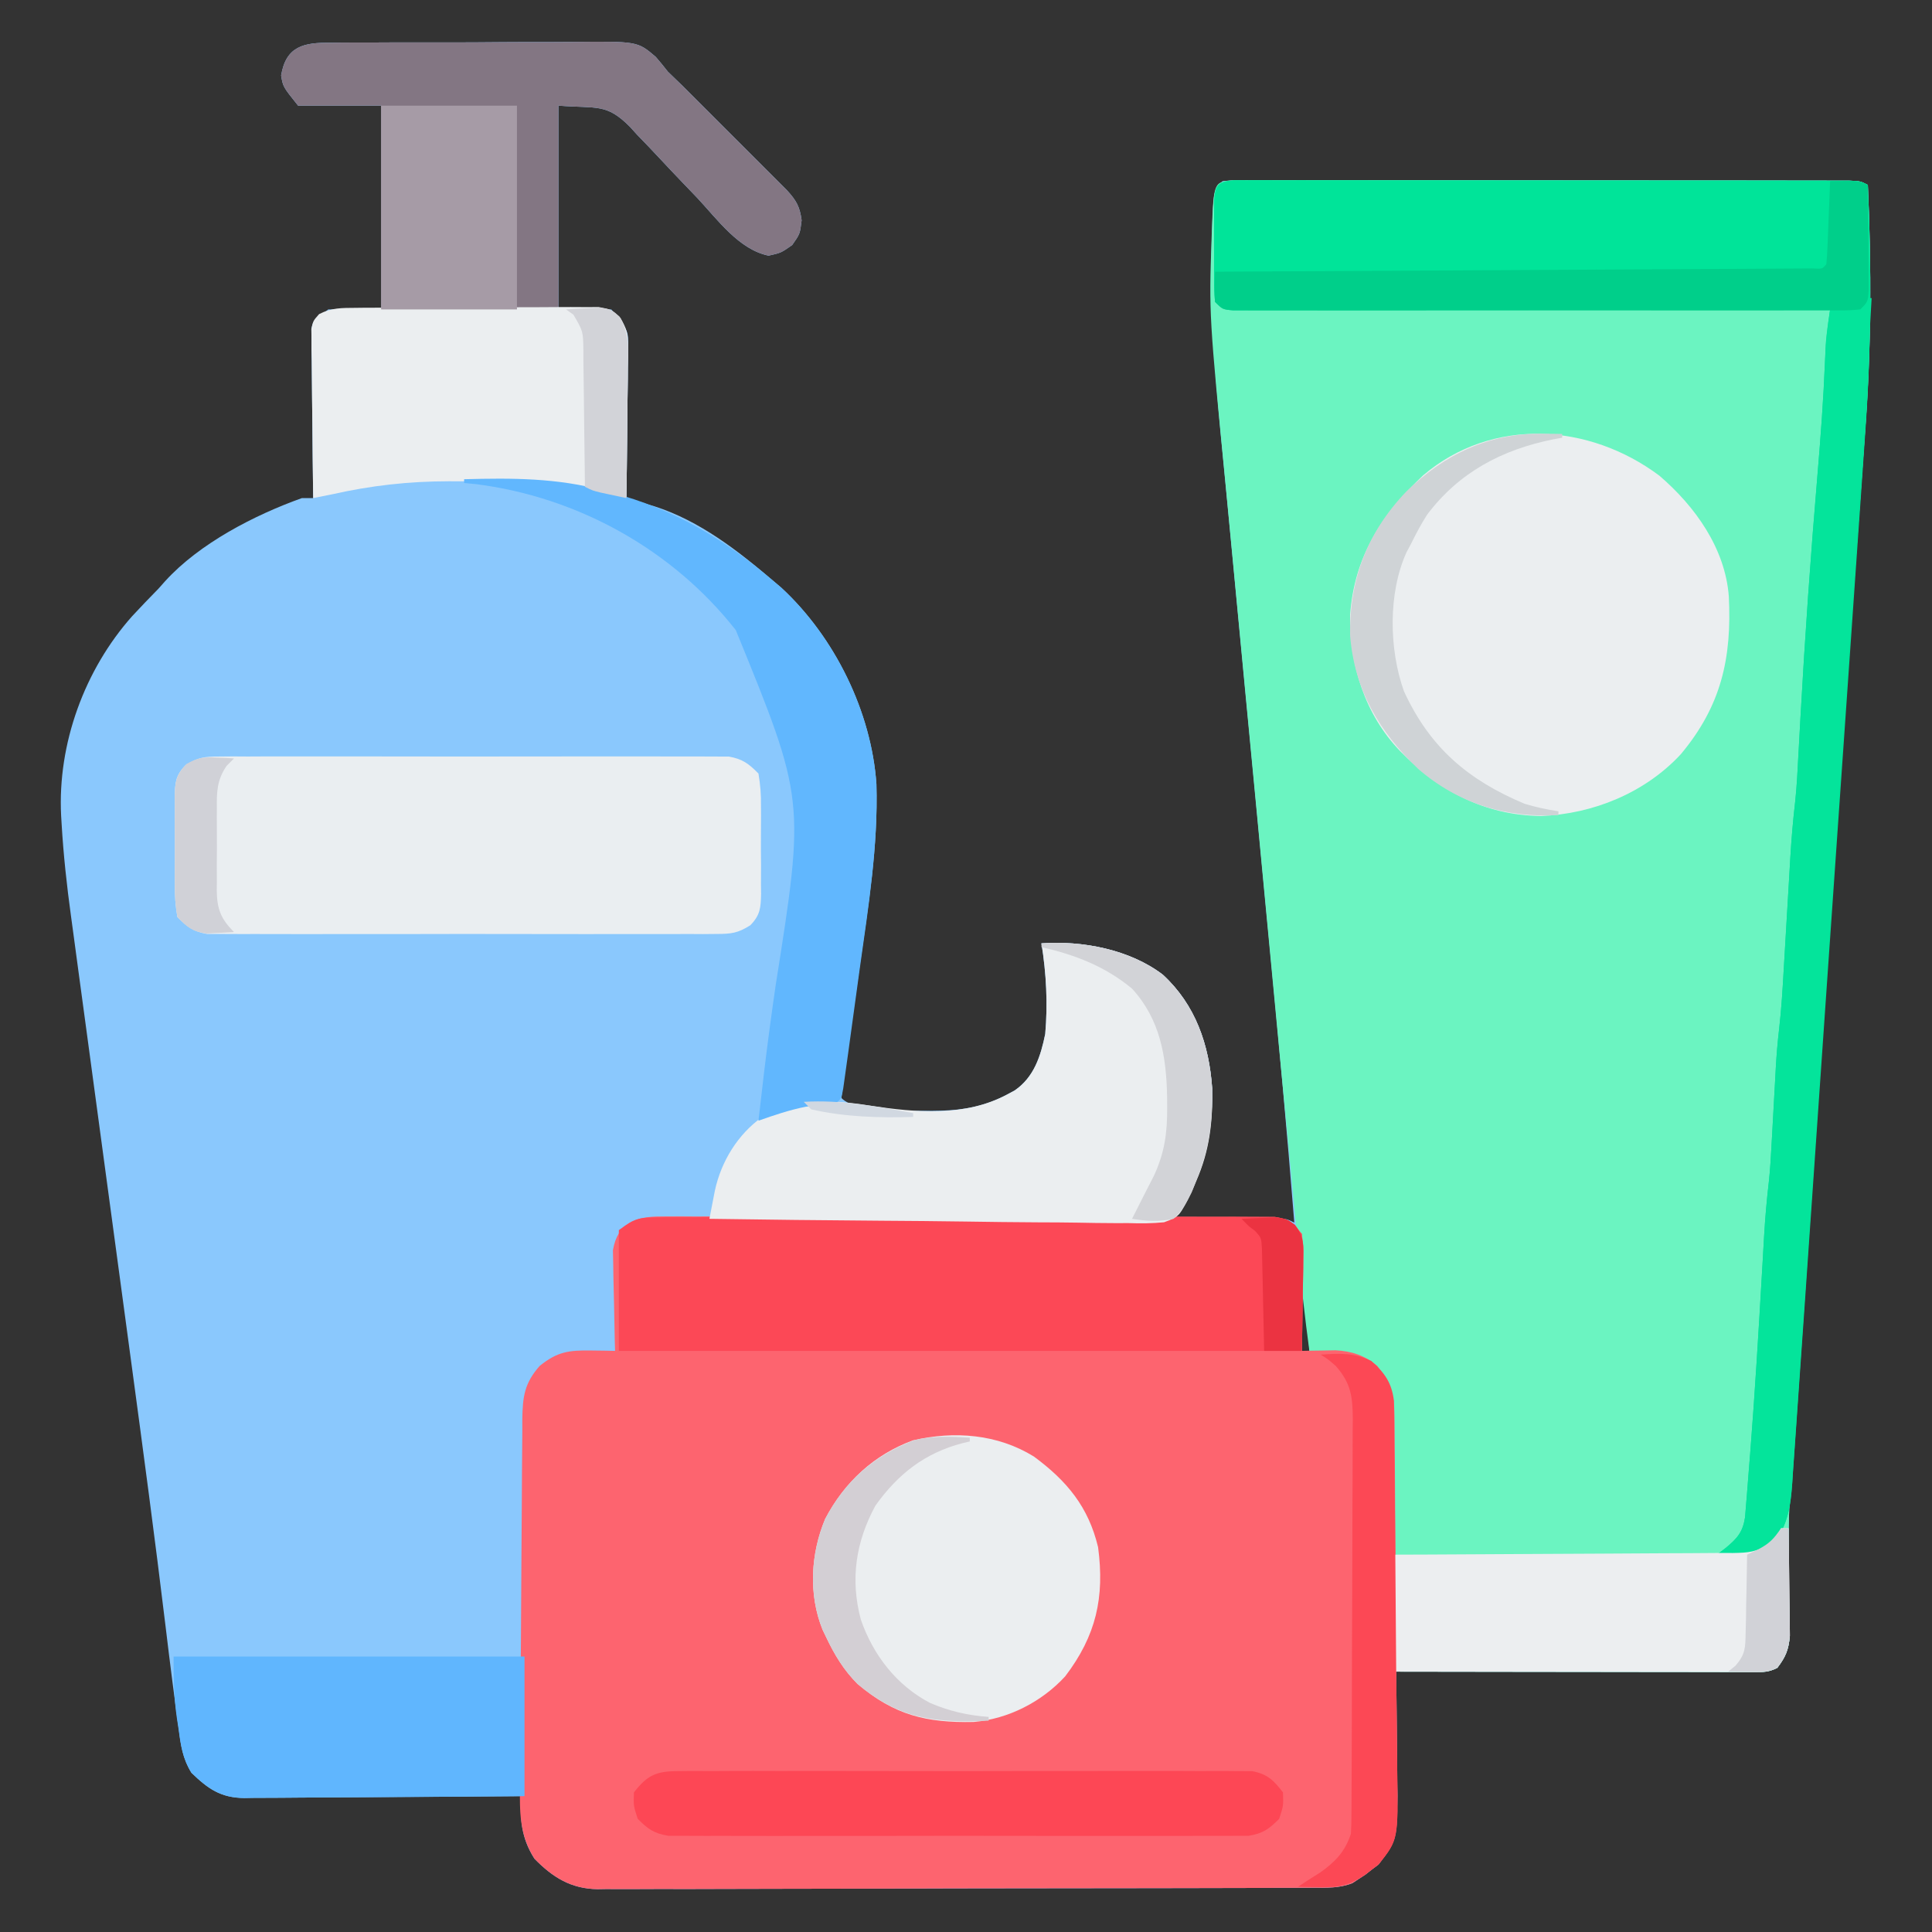 <svg xmlns="http://www.w3.org/2000/svg" width="512" height="512"><rect width="100%" height="100%" fill="#333333" stroke="none"/><path d="M0 0 C0.866 -0.012 1.731 -0.024 2.623 -0.036 C5.485 -0.068 8.346 -0.064 11.208 -0.056 C13.201 -0.064 15.194 -0.074 17.187 -0.085 C21.367 -0.101 25.546 -0.098 29.726 -0.083 C35.07 -0.066 40.413 -0.103 45.758 -0.155 C49.876 -0.188 53.993 -0.189 58.111 -0.18 C60.081 -0.18 62.051 -0.192 64.02 -0.214 C81.347 -0.386 81.347 -0.386 86.186 3.745 C87.297 5.026 88.373 6.338 89.411 7.679 C90.698 8.952 92.001 10.211 93.317 11.455 C94.661 12.793 96.002 14.133 97.341 15.476 C98.415 16.549 98.415 16.549 99.512 17.644 C101.01 19.142 102.508 20.641 104.004 22.141 C106.297 24.44 108.596 26.733 110.896 29.026 C112.357 30.488 113.818 31.951 115.278 33.413 C115.965 34.097 116.651 34.782 117.358 35.487 C118.31 36.444 118.31 36.444 119.282 37.42 C119.839 37.978 120.397 38.537 120.972 39.112 C123.415 41.771 124.381 43.443 124.849 47.054 C124.411 50.679 124.411 50.679 122.349 53.616 C119.411 55.679 119.411 55.679 116.099 56.429 C108.281 54.839 102.593 46.916 97.306 41.249 C95.98 39.862 94.652 38.477 93.323 37.093 C91.264 34.948 89.217 32.796 87.197 30.614 C85.22 28.484 83.205 26.396 81.181 24.312 C80.595 23.661 80.009 23.01 79.405 22.339 C73.12 16.01 70.735 17.473 60.411 16.679 C60.411 34.499 60.411 52.319 60.411 70.679 C65.031 70.679 69.651 70.679 74.411 70.679 C78.911 76.304 78.911 76.304 78.865 80.377 C78.865 81.278 78.865 82.178 78.864 83.106 C78.844 84.065 78.823 85.023 78.802 86.011 C78.796 87.002 78.79 87.994 78.785 89.016 C78.762 92.175 78.712 95.333 78.661 98.491 C78.641 100.636 78.623 102.782 78.606 104.927 C78.562 110.178 78.496 115.428 78.411 120.679 C79.089 120.876 79.768 121.073 80.466 121.277 C81.807 121.672 81.807 121.672 83.176 122.075 C84.06 122.334 84.945 122.594 85.856 122.861 C97.839 126.697 107.978 134.614 117.411 142.679 C118.097 143.261 118.783 143.844 119.489 144.444 C133.639 157.536 143.348 177.326 144.675 196.493 C145.153 212.846 142.503 228.918 140.181 245.052 C139.3 251.188 138.441 257.327 137.586 263.466 C137.286 265.6 136.979 267.731 136.67 269.863 C136.49 271.14 136.31 272.417 136.124 273.732 C135.962 274.86 135.8 275.988 135.633 277.149 C135.559 277.984 135.486 278.819 135.411 279.679 C139.741 284.009 153.508 282.969 159.599 283.054 C166.815 283.045 172.954 282.142 179.411 278.679 C180.023 278.351 180.636 278.024 181.267 277.687 C186.439 274.187 188.229 268.516 189.411 262.679 C190.113 254.634 189.692 246.636 188.411 238.679 C199.24 237.905 211.805 240.287 220.587 246.995 C229.24 254.981 232.84 265.506 233.649 277.089 C233.927 290.734 230.541 300.251 223.411 311.679 C224.759 311.671 224.759 311.671 226.133 311.663 C229.462 311.646 232.79 311.633 236.119 311.624 C237.56 311.619 239.001 311.612 240.443 311.603 C242.513 311.591 244.583 311.585 246.653 311.581 C247.9 311.576 249.146 311.571 250.43 311.565 C253.411 311.679 253.411 311.679 255.411 312.679 C253.449 288.121 251.21 263.595 248.848 239.072 C248.111 231.41 247.381 223.746 246.654 216.083 C246.547 214.953 246.44 213.822 246.33 212.658 C245.891 208.024 245.452 203.39 245.014 198.757 C243.783 185.762 242.546 172.768 241.289 159.776 C240.279 149.343 239.285 138.908 238.307 128.471 C237.793 122.991 237.272 117.511 236.732 112.033 C234.778 92.136 232.891 72.389 233.539 52.379 C233.561 51.676 233.583 50.973 233.605 50.249 C233.999 39.091 233.999 39.091 236.411 36.679 C239.291 36.43 239.291 36.43 243.054 36.431 C243.744 36.429 244.435 36.427 245.146 36.424 C247.471 36.418 249.795 36.427 252.12 36.436 C253.782 36.435 255.444 36.433 257.106 36.43 C261.629 36.425 266.151 36.433 270.674 36.443 C275.399 36.452 280.124 36.45 284.849 36.45 C292.785 36.451 300.721 36.459 308.657 36.473 C317.842 36.489 327.027 36.494 336.212 36.493 C345.035 36.493 353.858 36.498 362.68 36.506 C366.441 36.509 370.202 36.511 373.963 36.512 C378.388 36.513 382.814 36.519 387.24 36.529 C388.868 36.532 390.495 36.533 392.123 36.533 C394.338 36.532 396.553 36.538 398.768 36.545 C400.01 36.547 401.252 36.548 402.531 36.55 C405.411 36.679 405.411 36.679 407.411 37.679 C408.405 59.632 408.325 81.189 406.667 103.113 C406.384 106.918 406.121 110.725 405.855 114.532 C405.395 121.089 404.923 127.646 404.443 134.202 C403.745 143.718 403.07 153.235 402.4 162.753 C401.308 178.256 400.203 193.759 399.087 209.261 C399.021 210.183 398.954 211.105 398.886 212.055 C398.617 215.79 398.348 219.524 398.08 223.259 C397.34 233.538 396.602 243.817 395.865 254.097 C395.8 255.018 395.734 255.938 395.666 256.887 C394.559 272.343 393.462 287.8 392.371 303.257 C391.701 312.73 391.023 322.202 390.332 331.673 C389.858 338.179 389.393 344.685 388.935 351.191 C388.672 354.919 388.405 358.646 388.127 362.372 C387.184 375.015 386.328 387.625 386.392 400.308 C386.398 401.514 386.398 401.514 386.404 402.744 C386.431 406.649 386.483 410.551 386.571 414.455 C386.591 415.863 386.612 417.272 386.633 418.681 C386.661 419.913 386.69 421.146 386.719 422.416 C386.381 425.998 385.57 427.832 383.411 430.679 C381.144 431.812 379.927 431.802 377.412 431.799 C376.576 431.8 375.741 431.802 374.88 431.803 C373.961 431.8 373.043 431.796 372.096 431.792 C371.13 431.792 370.164 431.793 369.169 431.793 C365.966 431.792 362.763 431.784 359.56 431.776 C357.343 431.775 355.126 431.773 352.909 431.772 C347.067 431.768 341.224 431.758 335.381 431.747 C329.422 431.737 323.464 431.733 317.505 431.728 C305.807 431.717 294.109 431.7 282.411 431.679 C282.427 432.843 282.443 434.008 282.459 435.208 C282.513 439.563 282.548 443.919 282.576 448.274 C282.591 450.153 282.611 452.031 282.637 453.91 C282.674 456.623 282.691 459.336 282.704 462.05 C282.727 463.293 282.727 463.293 282.751 464.56 C282.753 471.03 281.854 477.6 277.728 482.8 C277.149 483.234 276.57 483.669 275.974 484.116 C275.397 484.569 274.821 485.021 274.228 485.487 C273.628 485.88 273.029 486.274 272.411 486.679 C271.882 487.028 271.353 487.377 270.808 487.736 C267.33 489.104 263.923 488.964 260.239 488.953 C259.409 488.958 258.578 488.963 257.722 488.969 C254.934 488.984 252.146 488.984 249.357 488.985 C247.36 488.993 245.363 489.001 243.365 489.01 C237.935 489.032 232.505 489.041 227.075 489.046 C223.683 489.05 220.29 489.056 216.898 489.063 C205.062 489.088 193.226 489.101 181.391 489.104 C170.359 489.108 159.328 489.138 148.297 489.18 C138.826 489.214 129.355 489.23 119.884 489.23 C114.227 489.231 108.571 489.24 102.915 489.268 C97.593 489.295 92.271 489.297 86.949 489.281 C84.998 489.279 83.047 489.286 81.096 489.302 C78.427 489.322 75.76 489.312 73.091 489.293 C71.939 489.313 71.939 489.313 70.764 489.333 C63.739 489.225 58.879 486.211 54.036 481.241 C50.491 475.651 50.332 471.082 50.411 464.679 C49.435 464.688 48.458 464.696 47.452 464.706 C38.242 464.787 29.032 464.847 19.821 464.886 C15.086 464.907 10.351 464.935 5.616 464.98 C1.045 465.024 -3.526 465.048 -8.097 465.058 C-9.84 465.066 -11.582 465.08 -13.324 465.102 C-15.768 465.131 -18.211 465.135 -20.656 465.133 C-21.373 465.147 -22.09 465.162 -22.829 465.176 C-29.138 465.125 -32.465 462.746 -36.864 458.465 C-39.169 454.741 -39.64 451.395 -40.186 447.097 C-40.305 446.258 -40.424 445.418 -40.547 444.553 C-40.913 441.93 -41.254 439.305 -41.589 436.679 C-41.69 435.902 -41.792 435.125 -41.897 434.324 C-42.528 429.475 -43.119 424.622 -43.702 419.768 C-46.517 396.421 -49.646 373.117 -52.791 349.813 C-53.299 346.053 -53.805 342.292 -54.312 338.532 C-56.541 321.982 -58.773 305.434 -61.016 288.886 C-62.2 280.156 -63.378 271.425 -64.551 262.694 C-65.285 257.235 -66.024 251.778 -66.768 246.321 C-67.229 242.927 -67.685 239.532 -68.138 236.138 C-68.347 234.587 -68.557 233.037 -68.771 231.487 C-69.889 223.355 -70.776 215.254 -71.257 207.057 C-71.301 206.324 -71.346 205.591 -71.391 204.836 C-72.363 185.817 -65.199 166.153 -52.532 151.933 C-50.263 149.469 -47.927 147.076 -45.589 144.679 C-45.005 144.021 -44.421 143.364 -43.819 142.687 C-34.713 132.681 -20.161 125.176 -7.589 120.679 C-6.599 120.679 -5.609 120.679 -4.589 120.679 C-4.598 120.097 -4.607 119.514 -4.616 118.915 C-4.704 112.864 -4.765 106.814 -4.809 100.763 C-4.829 98.504 -4.856 96.245 -4.891 93.986 C-4.939 90.741 -4.962 87.498 -4.979 84.253 C-5.01 82.734 -5.01 82.734 -5.042 81.184 C-5.043 79.773 -5.043 79.773 -5.043 78.334 C-5.052 77.505 -5.061 76.677 -5.07 75.824 C-4.589 73.679 -4.589 73.679 -0.589 70.679 C4.031 70.679 8.651 70.679 13.411 70.679 C13.411 52.859 13.411 35.039 13.411 16.679 C6.151 16.679 -1.109 16.679 -8.589 16.679 C-12.589 11.679 -12.589 11.679 -13.089 8.679 C-11.789 0.879 -7.061 -0.06 0 0 Z M257.411 330.679 C257.411 335.959 257.411 341.239 257.411 346.679 C258.071 346.679 258.731 346.679 259.411 346.679 C259.081 341.399 258.751 336.119 258.411 330.679 C258.081 330.679 257.751 330.679 257.411 330.679 Z " fill="#8AC8FD" transform="translate(87.589,11.321)"></path><path d="M0 0 C1.242 0.001 2.484 0.001 3.763 0.002 C4.454 -0.001 5.144 -0.003 5.855 -0.006 C8.18 -0.011 10.504 -0.003 12.829 0.006 C14.491 0.005 16.153 0.003 17.815 0 C22.338 -0.005 26.86 0.003 31.383 0.013 C36.108 0.022 40.833 0.02 45.558 0.02 C53.494 0.021 61.43 0.029 69.366 0.043 C78.551 0.059 87.736 0.064 96.921 0.063 C105.744 0.063 114.567 0.068 123.39 0.076 C127.15 0.08 130.911 0.081 134.672 0.082 C139.097 0.083 143.523 0.089 147.949 0.099 C149.577 0.102 151.204 0.103 152.832 0.103 C155.047 0.102 157.262 0.108 159.477 0.115 C160.719 0.117 161.961 0.119 163.24 0.12 C166.12 0.249 166.12 0.249 168.12 1.249 C169.114 23.202 169.034 44.759 167.376 66.683 C167.093 70.488 166.83 74.295 166.564 78.102 C166.104 84.66 165.632 91.216 165.152 97.772 C164.454 107.288 163.779 116.805 163.109 126.323 C162.017 141.827 160.912 157.329 159.796 172.831 C159.697 174.214 159.697 174.214 159.595 175.625 C159.326 179.36 159.057 183.094 158.789 186.829 C158.049 197.108 157.311 207.388 156.575 217.667 C156.509 218.588 156.443 219.509 156.375 220.457 C155.268 235.913 154.171 251.37 153.08 266.827 C152.41 276.3 151.732 285.772 151.041 295.244 C150.567 301.749 150.102 308.255 149.644 314.761 C149.381 318.489 149.114 322.216 148.836 325.942 C147.893 338.585 147.037 351.195 147.101 363.879 C147.105 364.682 147.109 365.486 147.113 366.314 C147.14 370.219 147.192 374.121 147.28 378.025 C147.3 379.434 147.321 380.842 147.342 382.251 C147.37 383.483 147.399 384.716 147.428 385.986 C147.09 389.568 146.279 391.402 144.12 394.249 C141.844 395.387 140.61 395.372 138.083 395.369 C136.817 395.371 136.817 395.371 135.525 395.373 C134.133 395.368 134.133 395.368 132.713 395.362 C131.25 395.363 131.25 395.363 129.757 395.363 C126.521 395.362 123.286 395.354 120.05 395.347 C117.811 395.345 115.572 395.343 113.332 395.342 C107.43 395.338 101.529 395.329 95.627 395.318 C89.608 395.307 83.588 395.303 77.569 395.298 C65.753 395.287 53.937 395.27 42.12 395.249 C42.115 393.859 42.115 393.859 42.109 392.442 C42.071 383.702 42.014 374.963 41.936 366.223 C41.897 361.731 41.865 357.238 41.849 352.745 C41.834 348.407 41.8 344.07 41.752 339.732 C41.737 338.079 41.729 336.426 41.728 334.773 C41.726 332.453 41.699 330.135 41.666 327.815 C41.657 326.496 41.648 325.177 41.639 323.818 C41.033 319.646 39.774 317.491 37.12 314.249 C31.665 311.085 26.35 310.612 20.12 310.249 C18.95 301.561 17.958 292.878 17.191 284.146 C16.496 276.371 15.782 268.598 15.038 260.828 C14.944 259.852 14.851 258.875 14.755 257.869 C14.559 255.824 14.362 253.778 14.166 251.733 C13.614 245.978 13.064 240.223 12.514 234.468 C12.397 233.252 12.281 232.035 12.161 230.781 C10.593 214.36 9.043 197.938 7.494 181.515 C7.168 178.058 6.841 174.601 6.515 171.145 C6.45 170.457 6.385 169.769 6.318 169.061 C5.268 157.945 4.204 146.83 3.135 135.716 C2.029 124.219 0.94 112.72 -0.137 101.22 C-0.738 94.798 -1.346 88.377 -1.972 81.957 C-6.48 35.653 -6.48 35.653 -5.795 15.481 C-5.772 14.79 -5.749 14.1 -5.725 13.388 C-5.23 0.452 -5.23 0.452 0 0 Z " fill="#6BF4C1" transform="translate(326.88,47.751)"></path><path d="M0 0 C0.708 -0.007 1.416 -0.014 2.145 -0.021 C4.512 -0.039 6.876 -0.021 9.243 -0.003 C10.942 -0.008 12.64 -0.015 14.339 -0.025 C18.948 -0.043 23.557 -0.03 28.167 -0.011 C32.99 0.006 37.812 -0.003 42.635 -0.008 C50.733 -0.013 58.831 0.003 66.929 0.031 C76.294 0.063 85.659 0.063 95.025 0.046 C104.032 0.03 113.039 0.037 122.046 0.054 C125.88 0.061 129.714 0.06 133.549 0.052 C138.063 0.045 142.576 0.057 147.089 0.084 C148.747 0.091 150.405 0.091 152.062 0.084 C154.323 0.075 156.582 0.091 158.843 0.114 C160.741 0.118 160.741 0.118 162.678 0.122 C166.435 0.72 167.634 1.587 169.858 4.628 C170.312 7.928 170.312 7.928 170.249 11.8 C170.243 12.482 170.237 13.165 170.231 13.868 C170.209 16.039 170.159 18.208 170.108 20.378 C170.088 21.853 170.07 23.329 170.053 24.804 C170.009 28.413 169.94 32.02 169.858 35.628 C170.672 35.609 171.486 35.59 172.325 35.571 C173.934 35.549 173.934 35.549 175.577 35.527 C176.638 35.508 177.7 35.489 178.793 35.469 C183.086 35.692 186.57 36.833 189.858 39.628 C193.318 44.064 194.362 46.956 194.404 52.559 C194.414 53.228 194.424 53.897 194.435 54.586 C194.464 56.796 194.466 59.004 194.467 61.214 C194.482 62.78 194.499 64.345 194.518 65.911 C194.562 70.082 194.582 74.253 194.597 78.424 C194.615 82.718 194.653 87.01 194.689 91.303 C194.742 98.039 194.782 104.774 194.811 111.509 C194.84 118.061 194.894 124.612 194.977 131.163 C195.023 134.879 195.057 138.595 195.086 142.312 C195.1 143.919 195.119 145.527 195.142 147.135 C195.386 165.183 195.386 165.183 190.174 171.749 C189.596 172.184 189.017 172.618 188.42 173.066 C187.556 173.744 187.556 173.744 186.674 174.437 C186.075 174.83 185.475 175.223 184.858 175.628 C184.329 175.977 183.8 176.326 183.255 176.686 C179.777 178.053 176.369 177.914 172.686 177.902 C171.855 177.908 171.024 177.913 170.168 177.918 C167.38 177.933 164.592 177.934 161.804 177.935 C159.807 177.942 157.809 177.951 155.812 177.96 C150.382 177.982 144.952 177.991 139.522 177.996 C136.13 177.999 132.737 178.006 129.345 178.013 C117.509 178.037 105.673 178.05 93.837 178.054 C82.806 178.057 71.775 178.087 60.744 178.129 C51.273 178.164 41.802 178.179 32.331 178.18 C26.674 178.181 21.018 178.19 15.361 178.218 C10.039 178.244 4.718 178.246 -0.605 178.23 C-2.556 178.228 -4.507 178.235 -6.458 178.251 C-9.127 178.272 -11.794 178.261 -14.462 178.243 C-15.614 178.263 -15.614 178.263 -16.789 178.283 C-23.815 178.174 -28.674 175.161 -33.517 170.191 C-37.566 163.807 -37.412 157.712 -37.341 150.394 C-37.338 149.271 -37.335 148.149 -37.332 146.992 C-37.318 143.287 -37.29 139.583 -37.259 135.878 C-37.243 133.3 -37.228 130.723 -37.212 128.145 C-37.177 122.745 -37.134 117.345 -37.085 111.945 C-37.03 105.711 -36.996 99.477 -36.973 93.244 C-36.95 87.235 -36.905 81.226 -36.852 75.217 C-36.832 72.665 -36.818 70.114 -36.811 67.562 C-36.8 63.995 -36.763 60.429 -36.72 56.863 C-36.722 55.809 -36.724 54.755 -36.725 53.67 C-36.622 47.677 -36.144 44.186 -32.142 39.628 C-27.447 35.833 -24.414 35.429 -18.388 35.527 C-17.218 35.541 -16.048 35.556 -14.843 35.571 C-13.506 35.599 -13.506 35.599 -12.142 35.628 C-12.168 34.746 -12.194 33.863 -12.221 32.954 C-12.307 29.664 -12.369 26.376 -12.417 23.085 C-12.442 21.664 -12.476 20.243 -12.519 18.823 C-12.58 16.775 -12.608 14.728 -12.63 12.679 C-12.657 11.448 -12.683 10.218 -12.71 8.95 C-11.474 1.719 -6.752 0.003 0 0 Z " fill="#FD646F" transform="translate(175.142,322.372)"></path><path d="M0 0 C1.242 0.001 2.484 0.001 3.763 0.002 C4.454 -0.001 5.144 -0.003 5.855 -0.006 C8.18 -0.011 10.504 -0.003 12.829 0.006 C14.491 0.005 16.153 0.003 17.815 0 C22.338 -0.005 26.86 0.003 31.383 0.013 C36.108 0.022 40.833 0.02 45.558 0.02 C53.494 0.021 61.43 0.029 69.366 0.043 C78.551 0.059 87.736 0.064 96.921 0.063 C105.744 0.063 114.567 0.068 123.39 0.076 C127.15 0.08 130.911 0.081 134.672 0.082 C139.097 0.083 143.523 0.089 147.949 0.099 C149.577 0.102 151.204 0.103 152.832 0.103 C155.047 0.102 157.262 0.108 159.477 0.115 C160.719 0.117 161.961 0.119 163.24 0.12 C166.12 0.249 166.12 0.249 168.12 1.249 C169.117 23.347 169.025 45.04 167.42 67.108 C167.143 70.972 166.886 74.838 166.627 78.704 C166.119 86.213 165.593 93.721 165.061 101.229 C164.44 109.994 163.837 118.76 163.233 127.527 C162.157 143.16 161.064 158.792 159.961 174.424 C158.893 189.566 157.839 204.71 156.801 219.855 C155.665 236.422 154.52 252.989 153.362 269.555 C153.238 271.32 153.115 273.084 152.992 274.849 C152.931 275.716 152.87 276.584 152.808 277.478 C152.382 283.583 151.961 289.687 151.542 295.792 C151.033 303.213 150.515 310.633 149.984 318.053 C149.714 321.835 149.448 325.617 149.193 329.399 C148.917 333.497 148.621 337.594 148.323 341.69 C148.245 342.886 148.168 344.082 148.088 345.315 C147.563 352.235 146.707 357.177 142.12 362.624 C137.58 365.083 133.178 364.568 128.12 364.249 C128.904 363.651 129.688 363.053 130.495 362.436 C133.524 359.912 134.951 358.313 135.575 354.381 C135.671 353.201 135.767 352.02 135.866 350.804 C135.95 349.81 135.95 349.81 136.035 348.797 C136.218 346.574 136.388 344.349 136.558 342.124 C136.684 340.551 136.81 338.977 136.936 337.404 C138.214 321.165 139.177 304.903 140.118 288.641 C140.178 287.62 140.237 286.598 140.299 285.546 C140.41 283.637 140.519 281.729 140.626 279.82 C140.908 274.985 141.326 270.196 141.889 265.386 C142.254 262.013 142.441 258.636 142.62 255.249 C142.661 254.528 142.701 253.808 142.743 253.065 C142.871 250.793 142.996 248.521 143.12 246.249 C143.284 243.249 143.451 240.249 143.62 237.249 C143.656 236.58 143.691 235.911 143.728 235.222 C143.922 231.782 144.204 228.375 144.606 224.954 C145.221 219.636 145.532 214.311 145.839 208.968 C145.902 207.914 145.965 206.861 146.029 205.775 C146.228 202.433 146.425 199.091 146.62 195.749 C146.878 191.342 147.139 186.936 147.401 182.53 C147.459 181.533 147.516 180.536 147.575 179.509 C147.875 174.478 148.297 169.494 148.885 164.489 C149.322 160.327 149.514 156.15 149.733 151.972 C149.846 149.934 149.959 147.897 150.072 145.86 C150.13 144.794 150.189 143.727 150.249 142.628 C151.438 121.123 152.943 99.661 154.762 78.2 C155.614 68.071 156.367 57.959 156.772 47.801 C156.804 47.04 156.837 46.28 156.87 45.497 C156.894 44.842 156.919 44.188 156.945 43.514 C157.186 40.403 157.671 37.336 158.12 34.249 C157.292 34.251 156.464 34.253 155.611 34.254 C135.49 34.299 115.369 34.332 95.248 34.353 C85.518 34.363 75.788 34.377 66.058 34.4 C57.579 34.42 49.101 34.433 40.623 34.437 C36.131 34.44 31.64 34.446 27.148 34.46 C22.924 34.474 18.701 34.478 14.477 34.475 C12.923 34.476 11.37 34.48 9.816 34.487 C7.702 34.497 5.587 34.495 3.473 34.489 C2.287 34.491 1.102 34.493 -0.119 34.495 C-2.88 34.249 -2.88 34.249 -4.88 32.249 C-5.139 29.3 -5.139 29.3 -5.145 25.561 C-5.147 24.903 -5.149 24.245 -5.151 23.567 C-5.153 22.175 -5.149 20.782 -5.141 19.39 C-5.13 17.257 -5.14 15.124 -5.153 12.991 C-5.152 11.64 -5.149 10.288 -5.145 8.936 C-5.143 7.703 -5.141 6.469 -5.139 5.198 C-4.786 1.184 -4.025 0.348 0 0 Z " fill="#00E499" transform="translate(326.88,47.751)"></path><path d="M0 0 C9.451 8.119 17.417 19.208 18.387 31.987 C19.203 48.356 16.378 60.998 5.645 73.82 C-3.85 84.051 -17.588 89.651 -31.395 90.176 C-46.463 89.972 -58.433 83.489 -68.77 72.926 C-78.042 63.274 -82.145 50.198 -81.984 36.957 C-80.887 21.469 -73.672 10.338 -62.645 -0.082 C-44.317 -15.647 -18.62 -13.945 0 0 Z " fill="#EBEEF0" transform="translate(439.77,126.074)"></path><path d="M0 0 C1.211 -0.011 2.423 -0.023 3.671 -0.034 C5.005 -0.026 6.339 -0.018 7.673 -0.01 C9.084 -0.015 10.495 -0.022 11.907 -0.031 C15.733 -0.049 19.559 -0.042 23.386 -0.029 C27.393 -0.019 31.399 -0.029 35.406 -0.035 C42.135 -0.042 48.863 -0.033 55.592 -0.014 C63.368 0.008 71.143 0.001 78.919 -0.021 C85.599 -0.039 92.278 -0.042 98.958 -0.031 C102.946 -0.025 106.934 -0.024 110.922 -0.037 C114.671 -0.049 118.42 -0.041 122.17 -0.018 C123.545 -0.012 124.92 -0.014 126.295 -0.023 C128.174 -0.034 130.052 -0.017 131.931 0 C133.507 0.002 133.507 0.002 135.115 0.005 C138.736 0.644 140.411 1.898 142.966 4.508 C143.473 7.552 143.668 10.028 143.63 13.07 C143.634 13.899 143.639 14.727 143.644 15.58 C143.648 17.329 143.638 19.077 143.617 20.825 C143.591 23.5 143.617 26.17 143.649 28.844 C143.646 30.544 143.639 32.245 143.63 33.945 C143.64 34.743 143.65 35.541 143.66 36.364 C143.582 40.073 143.446 42.017 140.802 44.719 C137.518 46.79 135.783 47.01 131.931 47.016 C130.72 47.027 129.509 47.038 128.261 47.05 C126.927 47.042 125.593 47.034 124.259 47.026 C122.847 47.031 121.436 47.038 120.025 47.047 C116.198 47.065 112.372 47.058 108.545 47.045 C104.539 47.035 100.532 47.045 96.525 47.051 C89.796 47.058 83.068 47.048 76.34 47.029 C68.564 47.008 60.788 47.015 53.012 47.037 C46.332 47.055 39.653 47.057 32.973 47.047 C28.985 47.041 24.998 47.04 21.01 47.053 C17.26 47.065 13.511 47.057 9.761 47.034 C8.386 47.028 7.011 47.03 5.636 47.039 C3.758 47.05 1.879 47.033 0 47.016 C-1.051 47.014 -2.102 47.013 -3.184 47.011 C-6.804 46.372 -8.48 45.118 -11.034 42.508 C-11.542 39.464 -11.737 36.988 -11.698 33.945 C-11.706 32.703 -11.706 32.703 -11.713 31.435 C-11.716 29.687 -11.707 27.939 -11.686 26.191 C-11.66 23.516 -11.686 20.846 -11.718 18.172 C-11.715 16.471 -11.708 14.771 -11.698 13.07 C-11.709 12.272 -11.719 11.474 -11.729 10.652 C-11.651 6.943 -11.515 4.999 -8.871 2.297 C-5.587 0.226 -3.851 0.006 0 0 Z " fill="#EAEEF1" transform="translate(58.034,200.492)"></path><path d="M0 0 C1.061 -0.008 1.061 -0.008 2.143 -0.016 C4.512 -0.031 6.88 -0.023 9.25 -0.016 C10.948 -0.022 12.647 -0.029 14.345 -0.037 C18.959 -0.055 23.572 -0.054 28.186 -0.048 C32.035 -0.045 35.885 -0.051 39.735 -0.057 C48.814 -0.071 57.894 -0.07 66.974 -0.058 C76.346 -0.047 85.719 -0.061 95.092 -0.088 C103.135 -0.11 111.178 -0.117 119.222 -0.111 C124.027 -0.107 128.833 -0.11 133.639 -0.127 C138.156 -0.142 142.674 -0.138 147.191 -0.12 C148.851 -0.116 150.51 -0.119 152.169 -0.13 C154.432 -0.143 156.694 -0.131 158.956 -0.114 C160.223 -0.113 161.49 -0.113 162.795 -0.113 C165.978 0.388 165.978 0.388 169.978 4.388 C169.978 14.618 169.978 24.848 169.978 35.388 C110.248 35.388 50.518 35.388 -11.022 35.388 C-11.022 24.828 -11.022 14.268 -11.022 3.388 C-6.533 0.021 -5.402 0.01 0 0 Z " fill="#FC4856" transform="translate(175.022,322.612)"></path><path d="M0 0 C10.829 -0.773 23.394 1.608 32.176 8.316 C40.829 16.302 44.429 26.827 45.238 38.41 C45.417 47.218 44.596 54.895 41 63 C40.488 64.222 40.488 64.222 39.966 65.469 C36.542 72.442 36.542 72.442 32.487 73.91 C29.295 74.235 26.236 74.237 23.028 74.135 C21.227 74.137 21.227 74.137 19.39 74.14 C16.11 74.134 12.834 74.084 9.554 74.014 C6.123 73.951 2.692 73.946 -0.74 73.934 C-7.232 73.903 -13.723 73.821 -20.214 73.72 C-27.607 73.608 -35 73.553 -42.393 73.503 C-57.596 73.399 -72.798 73.223 -88 73 C-87.691 71.394 -87.379 69.788 -87.065 68.182 C-86.892 67.288 -86.718 66.394 -86.539 65.472 C-84.853 57.743 -80.467 50.6 -74 46 C-64.494 41.01 -55.768 41.358 -45.438 43 C-33.232 44.851 -20.218 46.018 -9 40 C-8.082 39.509 -8.082 39.509 -7.145 39.008 C-1.972 35.508 -0.182 29.838 1 24 C1.702 15.955 1.281 7.958 0 0 Z " fill="#EBEEF0" transform="translate(276,250)"></path><path d="M0 0 C1.298 -0.018 1.298 -0.018 2.623 -0.036 C5.485 -0.068 8.346 -0.064 11.208 -0.056 C13.201 -0.064 15.194 -0.074 17.187 -0.085 C21.367 -0.101 25.546 -0.098 29.726 -0.083 C35.07 -0.066 40.413 -0.103 45.758 -0.155 C49.876 -0.188 53.993 -0.189 58.111 -0.18 C60.081 -0.18 62.051 -0.192 64.02 -0.214 C81.347 -0.386 81.347 -0.386 86.186 3.745 C87.297 5.026 88.373 6.338 89.411 7.679 C90.698 8.952 92.001 10.211 93.317 11.455 C94.661 12.793 96.002 14.133 97.341 15.476 C98.415 16.549 98.415 16.549 99.512 17.644 C101.01 19.142 102.508 20.641 104.004 22.141 C106.297 24.44 108.596 26.733 110.896 29.026 C112.357 30.488 113.818 31.951 115.278 33.413 C115.965 34.097 116.651 34.782 117.358 35.487 C118.31 36.444 118.31 36.444 119.282 37.42 C119.839 37.978 120.397 38.537 120.972 39.112 C123.415 41.771 124.381 43.443 124.849 47.054 C124.411 50.679 124.411 50.679 122.349 53.616 C119.411 55.679 119.411 55.679 116.099 56.429 C108.281 54.839 102.593 46.916 97.306 41.249 C95.98 39.862 94.652 38.477 93.323 37.093 C91.264 34.948 89.217 32.796 87.197 30.614 C85.22 28.484 83.205 26.396 81.181 24.312 C80.595 23.661 80.009 23.01 79.405 22.339 C73.12 16.01 70.735 17.473 60.411 16.679 C60.411 34.499 60.411 52.319 60.411 70.679 C44.901 70.679 29.391 70.679 13.411 70.679 C13.411 52.859 13.411 35.039 13.411 16.679 C6.151 16.679 -1.109 16.679 -8.589 16.679 C-12.589 11.679 -12.589 11.679 -13.089 8.679 C-11.789 0.879 -7.061 -0.06 0 0 Z " fill="#837683" transform="translate(87.589,11.321)"></path><path d="M0 0 C8.774 6.482 14.445 13.352 17 24 C18.777 37.324 16.489 47.477 8.293 58.242 C2.076 65.027 -6.81 69.559 -15.953 70.336 C-28.464 70.602 -36.955 68.548 -46.738 60.27 C-50.386 56.61 -52.79 52.645 -55 48 C-55.509 46.938 -55.509 46.938 -56.027 45.855 C-59.786 36.521 -59.172 25.712 -55.324 16.531 C-50.242 6.817 -42.378 -0.521 -32.027 -4.301 C-21.054 -6.835 -9.687 -5.985 0 0 Z " fill="#EBEEF0" transform="translate(274,386)"></path><path d="M0 0 C0.726 -0.008 1.451 -0.017 2.199 -0.026 C4.593 -0.049 6.987 -0.05 9.381 -0.049 C11.047 -0.056 12.713 -0.064 14.38 -0.072 C17.87 -0.085 21.36 -0.087 24.85 -0.081 C29.323 -0.075 33.794 -0.106 38.267 -0.146 C41.707 -0.172 45.147 -0.175 48.587 -0.171 C50.236 -0.173 51.885 -0.183 53.534 -0.2 C55.84 -0.223 58.143 -0.213 60.449 -0.195 C61.761 -0.197 63.072 -0.199 64.423 -0.202 C67.725 0.42 67.725 0.42 70.151 2.665 C71.771 5.502 72.215 6.902 72.179 10.118 C72.178 11.019 72.178 11.92 72.178 12.847 C72.157 13.806 72.137 14.764 72.115 15.752 C72.11 16.744 72.104 17.735 72.098 18.757 C72.076 21.916 72.026 25.074 71.975 28.232 C71.955 30.378 71.936 32.523 71.92 34.668 C71.876 39.919 71.809 45.169 71.725 50.42 C70.45 50.136 69.176 49.853 67.863 49.56 C55.975 47.034 44.649 45.805 32.502 45.953 C29.894 45.983 27.288 45.974 24.68 45.961 C14.008 45.975 4.14 47.074 -6.275 49.42 C-7.941 49.758 -9.608 50.093 -11.275 50.42 C-11.377 43.781 -11.447 37.143 -11.495 30.504 C-11.515 28.245 -11.543 25.986 -11.577 23.727 C-11.626 20.482 -11.648 17.239 -11.666 13.994 C-11.697 12.475 -11.697 12.475 -11.729 10.926 C-11.729 9.985 -11.729 9.044 -11.729 8.075 C-11.738 7.247 -11.747 6.418 -11.756 5.565 C-11.275 3.42 -11.275 3.42 -9.702 1.655 C-6.368 -0.042 -3.737 0.024 0 0 Z " fill="#EBEEF0" transform="translate(94.275,81.58)"></path><path d="M0 0 C0.33 0 0.66 0 1 0 C-0.824 33.463 -3.182 66.894 -5.465 100.328 C-5.545 101.502 -5.545 101.502 -5.627 102.7 C-6.692 118.308 -7.76 133.917 -8.832 149.524 C-9.065 152.919 -9.298 156.314 -9.531 159.709 C-9.589 160.553 -9.647 161.396 -9.706 162.265 C-10.65 176.016 -11.583 189.768 -12.513 203.519 C-13.472 217.703 -14.44 231.886 -15.418 246.068 C-15.966 254.006 -16.508 261.944 -17.04 269.883 C-17.491 276.618 -17.951 283.352 -18.422 290.086 C-18.662 293.517 -18.897 296.948 -19.122 300.381 C-19.367 304.1 -19.628 307.818 -19.893 311.536 C-19.961 312.62 -20.029 313.703 -20.099 314.82 C-20.593 321.45 -21.608 326.16 -26 331.375 C-30.54 333.834 -34.942 333.319 -40 333 C-39.216 332.402 -38.432 331.804 -37.625 331.188 C-34.596 328.663 -33.169 327.064 -32.545 323.132 C-32.449 321.952 -32.353 320.771 -32.254 319.555 C-32.17 318.562 -32.17 318.562 -32.085 317.548 C-31.902 315.325 -31.732 313.1 -31.562 310.875 C-31.437 309.302 -31.31 307.728 -31.184 306.155 C-29.906 289.916 -28.943 273.654 -28.002 257.392 C-27.913 255.86 -27.913 255.86 -27.821 254.297 C-27.71 252.389 -27.601 250.48 -27.494 248.571 C-27.212 243.736 -26.794 238.947 -26.231 234.137 C-25.866 230.764 -25.679 227.387 -25.5 224 C-25.459 223.279 -25.419 222.559 -25.377 221.816 C-25.249 219.544 -25.124 217.272 -25 215 C-24.836 212 -24.669 209 -24.5 206 C-24.465 205.331 -24.429 204.662 -24.393 203.973 C-24.198 200.534 -23.916 197.126 -23.514 193.705 C-22.899 188.387 -22.588 183.062 -22.281 177.719 C-22.218 176.665 -22.156 175.612 -22.091 174.526 C-21.892 171.184 -21.696 167.842 -21.5 164.5 C-21.242 160.094 -20.981 155.687 -20.719 151.281 C-20.661 150.284 -20.604 149.287 -20.545 148.26 C-20.245 143.229 -19.823 138.245 -19.235 133.24 C-18.798 129.078 -18.606 124.901 -18.387 120.723 C-18.274 118.686 -18.161 116.649 -18.048 114.612 C-17.99 113.545 -17.931 112.478 -17.871 111.379 C-16.682 89.874 -15.177 68.412 -13.358 46.951 C-12.506 36.822 -11.753 26.71 -11.348 16.552 C-11.154 11.969 -10.728 7.53 -10 3 C-8.721 2.876 -7.442 2.752 -6.125 2.625 C-2.652 2.31 -2.652 2.31 0 0 Z " fill="#04E49B" transform="translate(495,79)"></path><path d="M0 0 C12.739 -0.34 24.623 -0.358 37 3 C37.641 3.166 38.282 3.333 38.942 3.504 C55.617 7.894 68.953 15.846 82 27 C82.686 27.583 83.372 28.165 84.078 28.766 C98.219 41.849 107.955 61.653 109.26 80.815 C109.722 97.159 107.161 113.238 104.886 129.374 C104.449 132.497 104.026 135.622 103.602 138.747 C103.096 142.482 102.581 146.216 102.066 149.949 C101.921 151.013 101.921 151.013 101.772 152.097 C101.499 154.083 101.22 156.068 100.94 158.053 C100.782 159.181 100.624 160.309 100.462 161.471 C100 164 100 164 99 165 C96.165 165.506 93.32 165.901 90.469 166.305 C86.167 167.167 82.129 168.537 78 170 C78.37 166.77 78.746 163.541 79.125 160.312 C79.25 159.235 79.376 158.157 79.505 157.046 C80.411 149.438 81.438 141.853 82.535 134.27 C90.343 84.908 90.343 84.908 72 40 C55.247 18.673 30.149 4.757 3.25 1.312 C2.178 1.209 1.105 1.106 0 1 C0 0.67 0 0.34 0 0 Z " fill="#61B7FE" transform="translate(123,127)"></path><path d="M0 0 C30.69 0 61.38 0 93 0 C93 12.21 93 24.42 93 37 C73.275 37.16 73.275 37.16 64.855 37.195 C59.114 37.219 53.373 37.247 47.632 37.302 C43.003 37.345 38.374 37.369 33.744 37.38 C31.979 37.387 30.215 37.401 28.45 37.423 C25.975 37.452 23.5 37.456 21.025 37.454 C20.298 37.468 19.572 37.483 18.823 37.498 C12.574 37.447 9.126 35.038 4.734 30.828 C2.339 26.923 1.848 23.244 1.25 18.75 C1.125 17.942 1 17.134 0.871 16.301 C0.057 10.712 0 5.796 0 0 Z " fill="#60B6FE" transform="translate(46,439)"></path><path d="M0 0 C0.66 0 1.32 0 2 0 C2.074 4.466 2.129 8.931 2.165 13.397 C2.18 14.915 2.2 16.433 2.226 17.951 C2.263 20.138 2.28 22.324 2.293 24.512 C2.309 25.826 2.324 27.141 2.341 28.495 C1.98 32.205 1.25 34.067 -1 37 C-3.276 38.138 -4.51 38.123 -7.037 38.12 C-8.303 38.122 -8.303 38.122 -9.595 38.124 C-10.523 38.121 -11.451 38.117 -12.407 38.114 C-13.87 38.114 -13.87 38.114 -15.363 38.114 C-18.599 38.113 -21.835 38.105 -25.07 38.098 C-27.309 38.096 -29.549 38.094 -31.788 38.093 C-37.69 38.09 -43.592 38.08 -49.494 38.069 C-55.513 38.058 -61.532 38.054 -67.551 38.049 C-79.367 38.038 -91.184 38.02 -103 38 C-103 27.77 -103 17.54 -103 7 C-100.088 6.991 -97.176 6.981 -94.175 6.972 C-84.556 6.938 -74.937 6.882 -65.317 6.816 C-59.485 6.777 -53.653 6.744 -47.82 6.729 C-42.192 6.714 -36.564 6.679 -30.936 6.632 C-28.788 6.617 -26.64 6.609 -24.493 6.608 C-21.485 6.606 -18.479 6.579 -15.472 6.546 C-14.583 6.551 -13.694 6.556 -12.778 6.561 C-8.658 6.492 -6.532 6.335 -2.971 4.091 C-0.959 2.157 -0.959 2.157 0 0 Z " fill="#ECEEF0" transform="translate(472,405)"></path><path d="M0 0 C0.662 -0.008 1.325 -0.016 2.007 -0.024 C4.219 -0.044 6.429 -0.028 8.642 -0.012 C10.23 -0.019 11.819 -0.028 13.408 -0.039 C17.718 -0.061 22.027 -0.053 26.337 -0.037 C30.848 -0.024 35.36 -0.036 39.871 -0.044 C47.447 -0.053 55.023 -0.041 62.599 -0.017 C71.356 0.01 80.113 0.001 88.871 -0.026 C96.391 -0.049 103.911 -0.052 111.432 -0.039 C115.923 -0.031 120.414 -0.03 124.905 -0.047 C129.127 -0.061 133.349 -0.051 137.571 -0.022 C139.12 -0.015 140.67 -0.017 142.219 -0.028 C144.335 -0.042 146.448 -0.025 148.564 0 C149.748 0.002 150.932 0.004 152.151 0.006 C156.235 0.826 157.754 2.386 160.282 5.635 C160.407 9.197 160.407 9.197 159.282 12.635 C156.612 15.339 154.961 16.525 151.182 17.138 C150.013 17.14 148.845 17.141 147.64 17.143 C146.986 17.149 146.332 17.155 145.658 17.162 C143.474 17.178 141.291 17.165 139.106 17.152 C137.537 17.158 135.969 17.165 134.4 17.174 C130.143 17.192 125.887 17.185 121.631 17.172 C117.176 17.162 112.721 17.171 108.265 17.178 C100.784 17.185 93.302 17.175 85.82 17.156 C77.172 17.135 68.524 17.142 59.875 17.164 C52.448 17.182 45.022 17.184 37.595 17.174 C33.159 17.168 28.725 17.167 24.289 17.18 C20.12 17.192 15.95 17.184 11.781 17.161 C10.251 17.155 8.721 17.157 7.191 17.166 C5.101 17.177 3.014 17.163 0.924 17.143 C-0.245 17.141 -1.414 17.14 -2.618 17.138 C-6.397 16.525 -8.048 15.339 -10.718 12.635 C-11.843 9.197 -11.843 9.197 -11.718 5.635 C-8.132 1.028 -5.767 0.009 0 0 Z " fill="#FD4755" transform="translate(179.718,469.365)"></path><path d="M0 0 C7.75 -0.125 7.75 -0.125 10 1 C10.049 5.378 10.086 9.756 10.11 14.135 C10.12 15.625 10.134 17.115 10.151 18.604 C10.175 20.744 10.186 22.884 10.195 25.023 C10.206 26.312 10.216 27.6 10.227 28.927 C10 32 10 32 8 34 C5.12 34.252 5.12 34.252 1.357 34.254 C0.321 34.259 0.321 34.259 -0.735 34.263 C-3.06 34.271 -5.384 34.265 -7.709 34.259 C-9.371 34.261 -11.033 34.265 -12.695 34.269 C-17.218 34.279 -21.74 34.275 -26.263 34.269 C-30.988 34.264 -35.713 34.268 -40.438 34.271 C-48.374 34.275 -56.31 34.27 -64.246 34.261 C-73.431 34.25 -82.616 34.253 -91.801 34.264 C-99.676 34.273 -107.551 34.275 -115.427 34.27 C-120.135 34.266 -124.843 34.266 -129.552 34.273 C-133.977 34.278 -138.403 34.274 -142.829 34.263 C-144.456 34.26 -146.084 34.261 -147.712 34.265 C-149.927 34.271 -152.142 34.264 -154.357 34.254 C-155.599 34.253 -156.841 34.252 -158.12 34.252 C-161 34 -161 34 -163 32 C-163.27 29.312 -163.087 26.709 -163 24 C-162.171 23.996 -161.342 23.992 -160.488 23.987 C-140.351 23.884 -120.214 23.775 -100.076 23.661 C-90.338 23.605 -80.6 23.552 -70.862 23.503 C-62.377 23.46 -53.893 23.414 -45.408 23.363 C-40.913 23.336 -36.418 23.312 -31.922 23.291 C-27.696 23.271 -23.47 23.247 -19.244 23.22 C-17.688 23.21 -16.132 23.202 -14.577 23.197 C-12.462 23.188 -10.347 23.174 -8.232 23.158 C-7.046 23.152 -5.86 23.145 -4.637 23.139 C-2.076 23.299 -2.076 23.299 -1 22 C-0.843 20.367 -0.749 18.729 -0.684 17.09 C-0.642 16.1 -0.6 15.111 -0.557 14.092 C-0.517 13.051 -0.478 12.01 -0.438 10.938 C-0.373 9.37 -0.373 9.37 -0.307 7.771 C-0.2 5.181 -0.098 2.591 0 0 Z " fill="#00CF8A" transform="translate(485,48)"></path><path d="M0 0 C11.88 0 23.76 0 36 0 C36 17.82 36 35.64 36 54 C24.12 54 12.24 54 0 54 C0 36.18 0 18.36 0 0 Z " fill="#A69BA6" transform="translate(101,28)"></path><path d="M0 0 C5.013 -0.357 8.853 -0.563 13.438 1.688 C16.974 4.879 18.798 7.387 19.399 12.179 C19.41 13.38 19.421 14.581 19.432 15.818 C19.443 16.486 19.453 17.155 19.463 17.844 C19.493 20.059 19.503 22.273 19.512 24.488 C19.529 26.055 19.547 27.622 19.567 29.189 C19.615 33.369 19.645 37.548 19.67 41.728 C19.699 46.027 19.742 50.327 19.782 54.626 C19.844 61.373 19.895 68.119 19.937 74.865 C19.978 81.423 20.04 87.981 20.123 94.539 C20.169 98.254 20.202 101.969 20.229 105.684 C20.243 107.292 20.261 108.899 20.284 110.506 C20.529 128.555 20.529 128.555 15.316 135.121 C14.448 135.773 14.448 135.773 13.562 136.438 C12.986 136.89 12.41 137.342 11.816 137.809 C7.592 140.579 4.879 141.236 -0.25 141.125 C-1.328 141.107 -2.405 141.089 -3.516 141.07 C-4.335 141.047 -5.155 141.024 -6 141 C-4.043 139.695 -2.064 138.423 -0.062 137.188 C3.938 134.33 6.438 131.686 8 127 C8.098 125.402 8.139 123.801 8.147 122.2 C8.154 121.212 8.161 120.223 8.169 119.205 C8.172 118.122 8.174 117.039 8.177 115.923 C8.184 114.781 8.19 113.639 8.197 112.463 C8.217 108.677 8.228 104.891 8.238 101.105 C8.242 99.814 8.246 98.522 8.251 97.192 C8.269 91.062 8.284 84.932 8.292 78.803 C8.302 71.733 8.328 64.664 8.369 57.594 C8.403 51.466 8.414 45.338 8.418 39.21 C8.423 36.605 8.435 34 8.453 31.396 C8.478 27.752 8.477 24.109 8.47 20.466 C8.483 19.388 8.496 18.311 8.509 17.202 C8.467 11.142 8.054 7.609 4 3 C1.894 1.167 1.894 1.167 0 0 Z " fill="#FC4855" transform="translate(350,359)"></path><path d="M0 0 C0.967 0.009 1.934 0.018 2.93 0.027 C3.654 0.039 4.379 0.051 5.125 0.062 C5.125 0.393 5.125 0.723 5.125 1.062 C3.909 1.283 3.909 1.283 2.668 1.508 C-10.868 4.25 -22.242 10.248 -30.691 21.477 C-32.256 23.947 -33.592 26.435 -34.875 29.062 C-35.288 29.835 -35.7 30.607 -36.125 31.402 C-41.047 42.22 -40.779 57.177 -36.812 68.25 C-29.921 83.214 -19.822 91.771 -4.875 98.062 C-1.839 98.986 0.982 99.575 4.125 100.062 C4.125 100.392 4.125 100.722 4.125 101.062 C-9.802 101.894 -22.488 97.967 -33.062 88.812 C-43.276 79.063 -49.894 68.01 -51.078 53.59 C-51.348 38.673 -46.517 26.157 -36.25 15.383 C-26.124 5.49 -14.374 -0.175 0 0 Z " fill="#CFD3D6" transform="translate(408.875,114.938)"></path><path d="M0 0 C10.829 -0.773 23.394 1.608 32.176 8.316 C40.829 16.302 44.429 26.827 45.238 38.41 C45.42 47.334 44.399 54.731 41 63 C40.599 64 40.198 65.001 39.785 66.031 C38.416 68.858 37.316 70.872 35 73 C31.197 73.824 27.824 73.612 24 73 C25.06 70.871 26.13 68.748 27.219 66.633 C27.642 65.805 28.064 64.978 28.5 64.125 C28.923 63.303 29.346 62.48 29.781 61.633 C32.674 55.383 33.357 50.178 33.312 43.375 C33.307 42.487 33.301 41.599 33.295 40.684 C33.098 29.96 31.47 20.167 24 12 C16.89 6.094 8.917 3.034 0 1 C0 0.67 0 0.34 0 0 Z " fill="#D2D3D7" transform="translate(276,250)"></path><path d="M0 0 C0 0.33 0 0.66 0 1 C-0.629 1.147 -1.258 1.294 -1.906 1.445 C-11.927 4.071 -18.98 9.581 -25 18 C-30.205 27.574 -31.715 37.513 -28.875 48.188 C-25.645 57.563 -19.401 65.646 -10.547 70.285 C-5.382 72.495 -0.591 73.586 5 74 C5 74.33 5 74.66 5 75 C-9.025 75.586 -18.606 74.689 -29.738 65.27 C-33.386 61.61 -35.79 57.645 -38 53 C-38.509 51.938 -38.509 51.938 -39.027 50.855 C-42.786 41.521 -42.172 30.712 -38.324 21.531 C-33.099 11.544 -25.269 4.648 -14.742 0.68 C-9.858 -0.531 -4.992 -0.309 0 0 Z " fill="#D3CFD4" transform="translate(257,381)"></path><path d="M0 0 C1.915 -0.135 3.832 -0.232 5.75 -0.312 C6.817 -0.371 7.885 -0.429 8.984 -0.488 C12 0 12 0 14.164 1.885 C16.808 6.37 16.501 10.22 16.391 15.332 C16.385 16.324 16.379 17.316 16.373 18.337 C16.351 21.496 16.301 24.654 16.25 27.812 C16.23 29.958 16.212 32.103 16.195 34.248 C16.151 39.499 16.084 44.749 16 50 C14.541 49.691 13.083 49.378 11.625 49.062 C10.813 48.888 10.001 48.714 9.164 48.535 C7 48 7 48 5 47 C4.986 45.078 4.986 45.078 4.972 43.116 C4.932 38.36 4.866 33.604 4.792 28.848 C4.764 26.79 4.743 24.732 4.729 22.673 C4.708 19.714 4.661 16.756 4.609 13.797 C4.608 12.877 4.607 11.957 4.606 11.009 C4.54 5.798 4.54 5.798 1.962 1.388 C1.314 0.93 0.667 0.472 0 0 Z " fill="#D2D3D8" transform="translate(150,82)"></path><path d="M0 0 C1.325 0.054 1.325 0.054 2.676 0.109 C3.672 0.179 3.672 0.179 4.688 0.25 C4.038 0.906 3.389 1.562 2.721 2.238 C0.175 6.009 0.109 9.043 0.156 13.438 C0.152 14.218 0.149 14.998 0.145 15.802 C0.142 17.445 0.149 19.09 0.166 20.733 C0.187 23.243 0.166 25.749 0.141 28.258 C0.143 29.859 0.148 31.461 0.156 33.062 C0.144 34.181 0.144 34.181 0.132 35.323 C0.22 40.245 1.23 42.754 4.688 46.25 C3.127 46.359 1.563 46.436 0 46.5 C-0.87 46.546 -1.74 46.593 -2.637 46.641 C-6.343 46.1 -7.738 44.972 -10.312 42.25 C-10.82 39.206 -11.015 36.73 -10.977 33.688 C-10.984 32.445 -10.984 32.445 -10.991 31.177 C-10.994 29.429 -10.985 27.681 -10.964 25.933 C-10.938 23.258 -10.964 20.588 -10.996 17.914 C-10.993 16.214 -10.986 14.513 -10.977 12.812 C-10.987 12.014 -10.997 11.216 -11.007 10.394 C-10.924 6.456 -10.689 4.648 -7.938 1.739 C-4.984 0.064 -3.361 -0.179 0 0 Z " fill="#D0D1D7" transform="translate(57.312,200.75)"></path><path d="M0 0 C0.66 0 1.32 0 2 0 C2.074 4.466 2.129 8.931 2.165 13.397 C2.18 14.915 2.2 16.433 2.226 17.951 C2.263 20.138 2.28 22.324 2.293 24.512 C2.309 25.826 2.324 27.141 2.341 28.495 C1.98 32.205 1.25 34.067 -1 37 C-3.645 38.322 -5.678 38.097 -8.625 38.062 C-9.628 38.053 -10.631 38.044 -11.664 38.035 C-12.435 38.024 -13.206 38.012 -14 38 C-13.029 37.205 -13.029 37.205 -12.038 36.394 C-9.438 33.34 -9.466 31.673 -9.391 27.703 C-9.358 26.498 -9.326 25.293 -9.293 24.051 C-9.272 22.169 -9.272 22.169 -9.25 20.25 C-9.22 18.98 -9.191 17.711 -9.16 16.402 C-9.089 13.268 -9.037 10.135 -9 7 C-8.046 6.55 -7.092 6.1 -6.109 5.637 C-3.004 4.002 -1.937 2.808 0 0 Z " fill="#D1D2D7" transform="translate(472,405)"></path><path d="M0 0 C1.915 -0.108 3.833 -0.186 5.75 -0.25 C6.817 -0.296 7.885 -0.343 8.984 -0.391 C12 0 12 0 14.164 1.576 C16.673 4.888 16.458 7.048 16.391 11.172 C16.385 11.854 16.379 12.537 16.373 13.24 C16.351 15.411 16.301 17.58 16.25 19.75 C16.23 21.225 16.212 22.7 16.195 24.176 C16.151 27.784 16.082 31.392 16 35 C12.7 35 9.4 35 6 35 C5.985 34.107 5.971 33.214 5.956 32.294 C5.895 28.978 5.821 25.663 5.738 22.347 C5.704 20.913 5.676 19.478 5.654 18.044 C5.62 15.98 5.568 13.918 5.512 11.855 C5.486 10.614 5.459 9.373 5.432 8.094 C5.268 5.033 5.268 5.033 3.593 3.197 C3.067 2.802 2.542 2.407 2 2 C1.34 1.34 0.68 0.68 0 0 Z " fill="#EB3341" transform="translate(329,323)"></path><path d="M0 0 C9.906 -0.589 19.308 1.209 29 3 C29 3.33 29 3.66 29 4 C19.91 4.272 10.907 4.012 2 2 C1.34 1.34 0.68 0.68 0 0 Z " fill="#D1D8E1" transform="translate(213,292)"></path></svg>